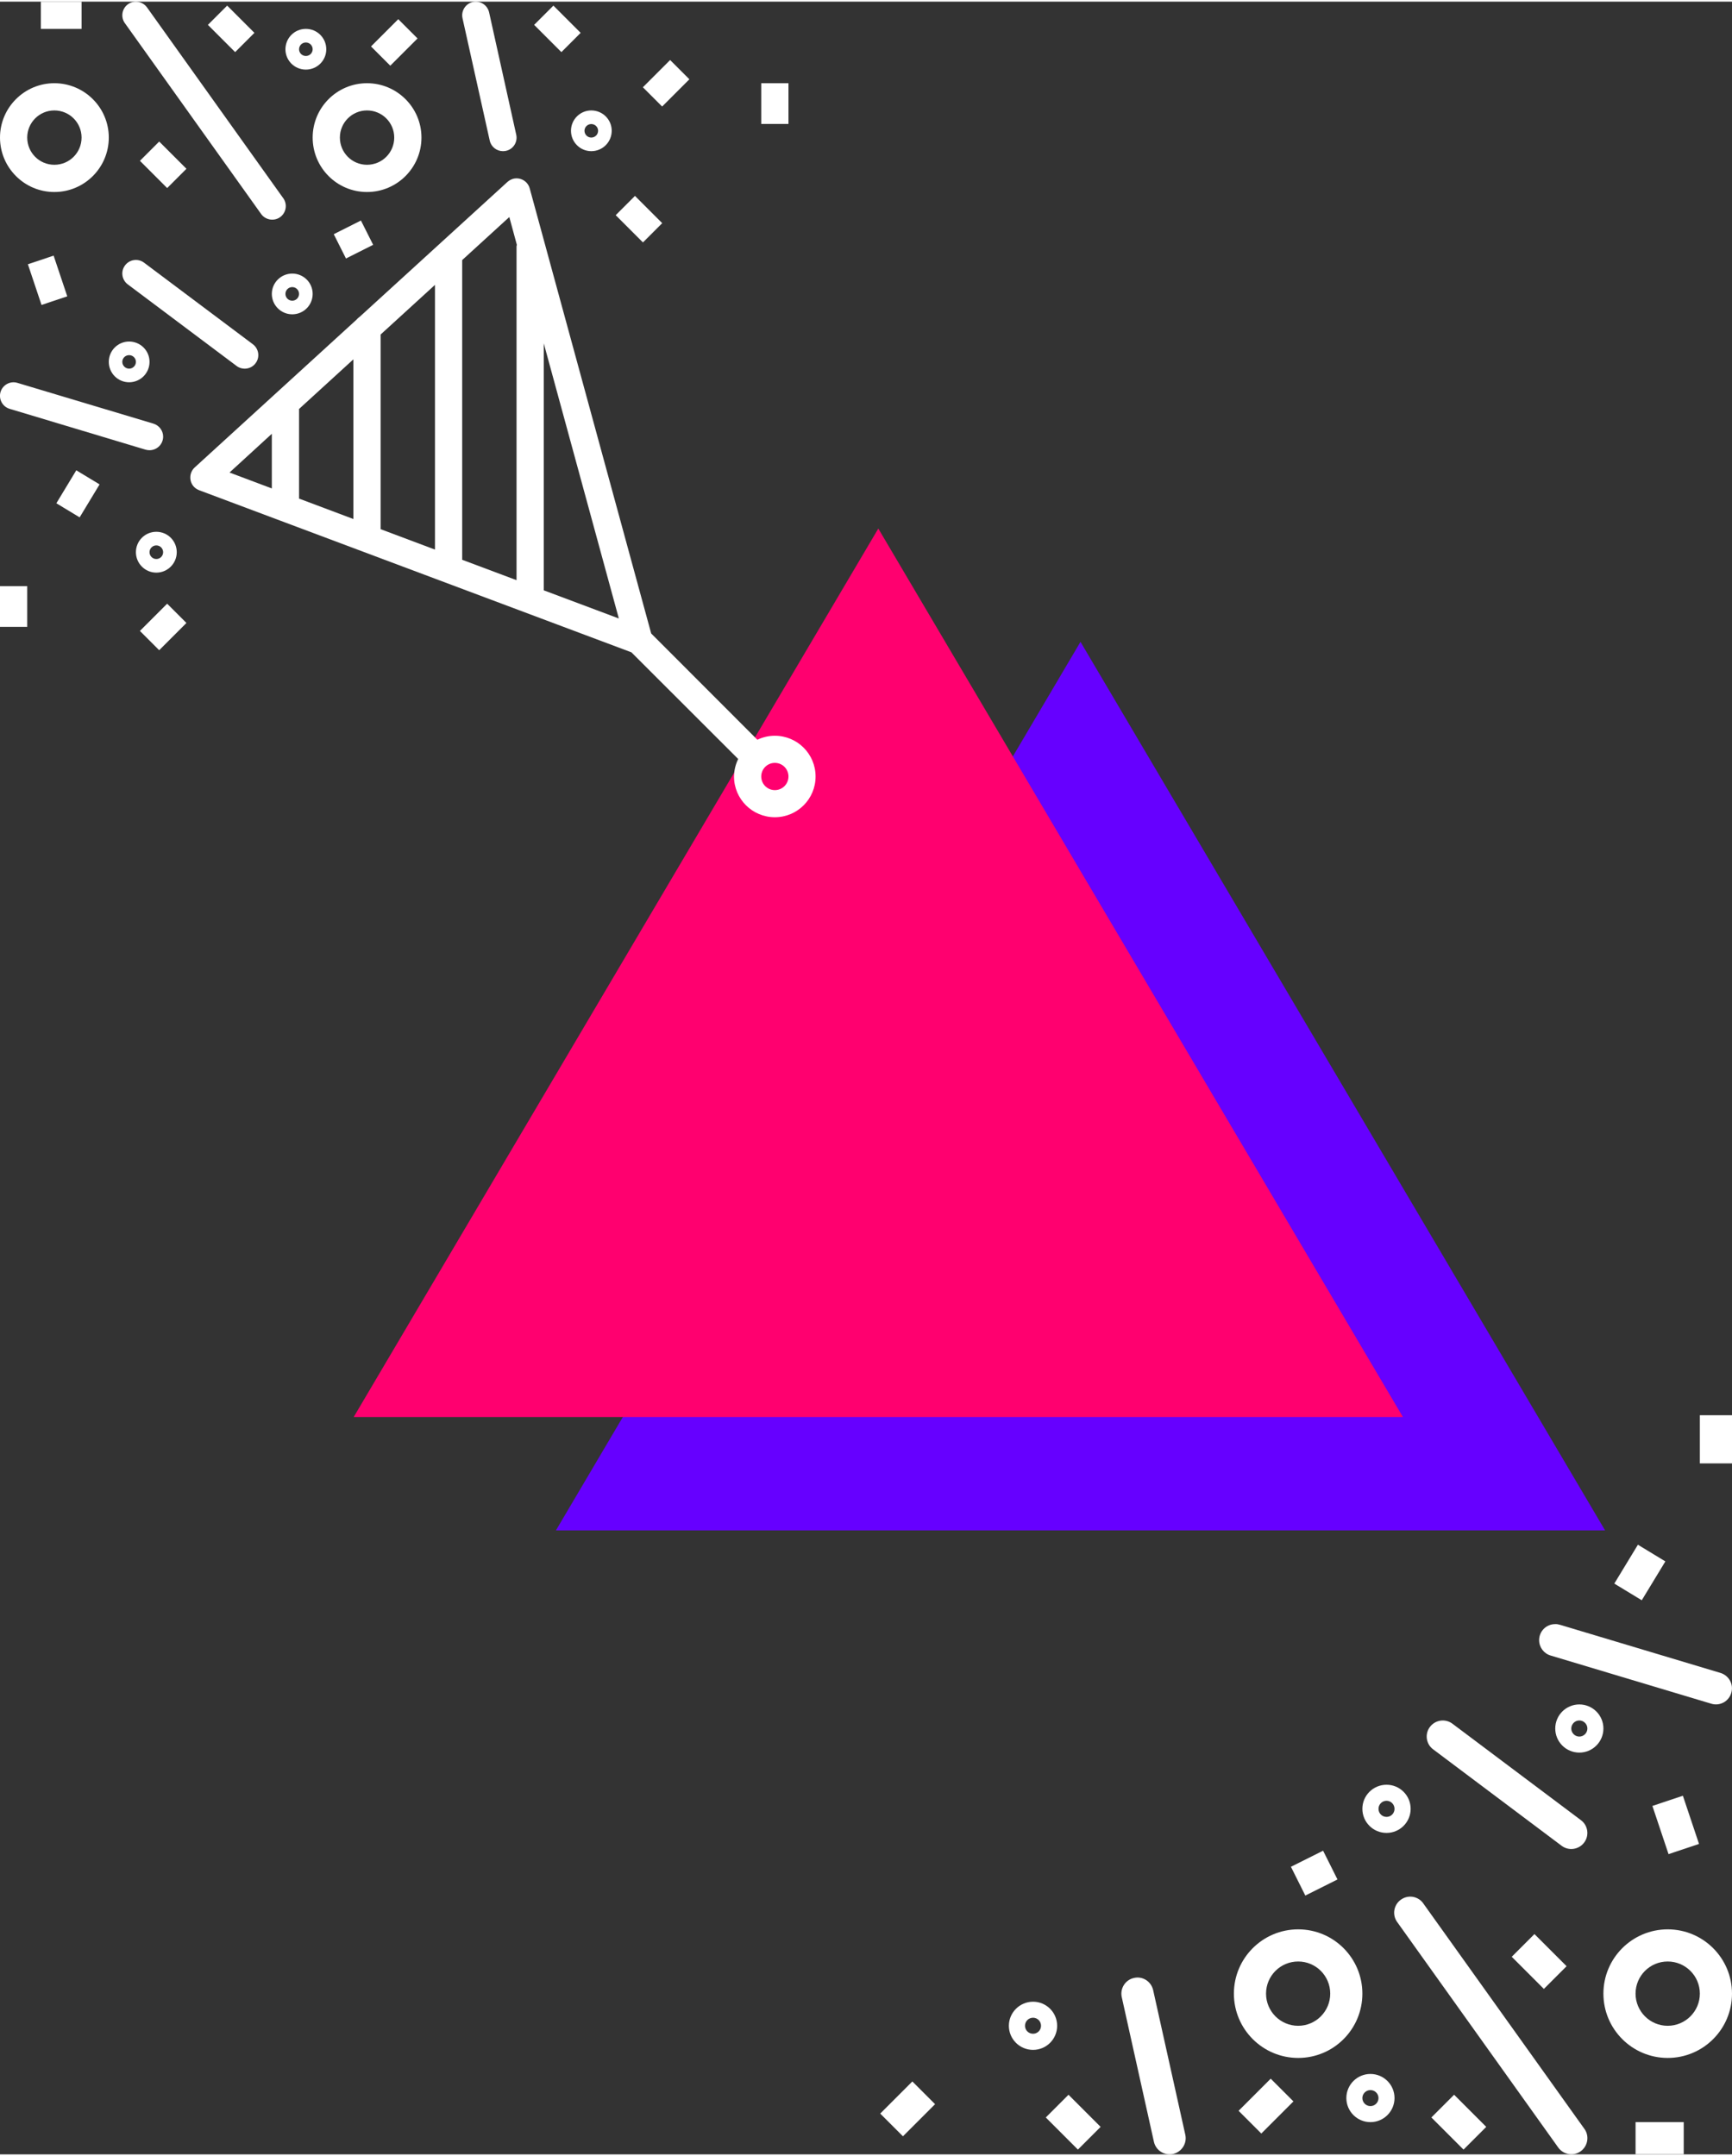 <svg id="treug" xmlns="http://www.w3.org/2000/svg" xml:space="preserve" width="241px" height="300px" version="1.1" style="shape-rendering:geometricPrecision; text-rendering:geometricPrecision; image-rendering:optimizeQuality; fill-rule:evenodd; clip-rule:evenodd"
viewBox="0 0 165.41 205.59"
 xmlns:xlink="http://www.w3.org/1999/xlink"
 xmlns:xodm="http://www.corel.com/coreldraw/odm/2003">
 <rect x="0" y="0" width="165.41" height="205.59" fill="#333333" stroke="none"/>
 <defs>
  <style type="text/css">
   <![CDATA[
        .fil2 {fill:#6600FF;fill-rule:nonzero}
    .fil0 {fill:#FF006F;fill-rule:nonzero}
    .fil1 {fill:white;fill-rule:nonzero}
@keyframes rotate {
from { transform: rotate(0deg); }
  to { transform: rotate(360deg); }
}
#treug .addAnimation #group-stars {
-webkit-animation: none;
animation: none;
  }
  
#treug #group-stars {
-webkit-animation: rotate 5s linear infinite;
animation: rotate 5s linear infinite;
  transform-box: fill-box;
  transform-origin: center
}  
   ]]>
  </style>
 </defs>
 <g id="L_x0020_1">
	<polygon class="fil2" id="group-stars" points="53.09,146 103.19,61.14 153.29,146 "/>
    <polygon class="fil0"   points="33.78,135.17 83.88,50.32 133.98,135.17 "/>
  <g id="_928550640">
   <path class="fil1" d="M74 70.11c-0.58,0 -1.15,0.13 -1.67,0.38l-0.01 -0.01 -10.13 -10.14 -11.6 -42.5c-0.19,-0.7 -0.9,-1.1 -1.59,-0.92 -0.2,0.06 -0.38,0.16 -0.54,0.3l-14.09 12.86c-0.12,0.08 -0.24,0.19 -0.33,0.3l-15.44 14.1c-0.53,0.48 -0.57,1.31 -0.09,1.84 0.14,0.15 0.31,0.26 0.51,0.34l41.28 15.48 10.19 10.18 0.01 0.01c-0.26,0.52 -0.39,1.09 -0.4,1.67 0,2.15 1.75,3.89 3.9,3.89 2.15,0 3.89,-1.74 3.89,-3.89 0,-2.15 -1.74,-3.89 -3.89,-3.89zm-48.04 -23.62l-4.04 -1.52 4.04 -3.7 0 5.22zm7.79 2.92l-5.19 -1.95 0 -8.51c0,-0.02 -0.01,-0.03 -0.01,-0.04l5.2 -4.75 0 15.25zm7.79 2.92l-5.19 -1.95 0 -18.59 5.19 -4.74 0 25.28zm7.79 -28.96l0 31.88 -5.2 -1.95c0,-0.02 0.01,-0.04 0.01,-0.07l0 -28.55 4.5 -4.11 0.72 2.65c-0.01,0.05 -0.02,0.1 -0.03,0.15zm2.6 32.85l0 -23.59 7.17 26.28 -7.17 -2.69zm22.07 19.08c-0.72,0 -1.3,-0.58 -1.3,-1.3 0,-0.72 0.58,-1.3 1.3,-1.3 0.72,0 1.3,0.58 1.3,1.3 0,0.72 -0.58,1.3 -1.3,1.3z"/>
   <path class="fil1" d="M5.19 7.79c-2.86,0 -5.19,2.33 -5.19,5.19 0,2.87 2.33,5.2 5.19,5.2 2.87,0 5.2,-2.33 5.2,-5.2 0,-2.86 -2.33,-5.19 -5.2,-5.19zm0 7.79c-1.43,0 -2.59,-1.16 -2.59,-2.6 0,-1.43 1.16,-2.59 2.59,-2.59 1.44,0 2.6,1.16 2.6,2.59 0,1.44 -1.16,2.6 -2.6,2.6z"/>
   <path class="fil1" d="M35.05 7.79c-2.87,0 -5.19,2.33 -5.19,5.19 0,2.87 2.32,5.2 5.19,5.2 2.87,0 5.2,-2.33 5.2,-5.2 0,-2.86 -2.33,-5.19 -5.2,-5.19zm0 7.79c-1.43,0 -2.59,-1.16 -2.59,-2.6 0,-1.43 1.16,-2.59 2.59,-2.59 1.44,0 2.6,1.16 2.6,2.59 0,1.44 -1.16,2.6 -2.6,2.6z"/>
   <path class="fil1" d="M49.3 12.7c0,0 0,0 0,0l-2.59 -11.68c-0.16,-0.7 -0.85,-1.14 -1.55,-0.99 -0.7,0.16 -1.14,0.85 -0.99,1.55l2.6 11.69c0.13,0.59 0.66,1.01 1.26,1.01 0.1,0 0.19,-0.01 0.29,-0.03 0.7,-0.15 1.14,-0.85 0.98,-1.55z"/>
   <path class="fil1" d="M14.65 40.3l-12.98 -3.89c-0.69,-0.21 -1.41,0.18 -1.62,0.87 0,0 0,0 0,0 -0.2,0.68 0.19,1.41 0.88,1.61 0,0 0,0 0,0l12.98 3.9c0.12,0.03 0.24,0.05 0.37,0.05 0.72,0 1.3,-0.58 1.3,-1.3 0,-0.57 -0.38,-1.07 -0.93,-1.24z"/>
   <path class="fil1" d="M27.08 18.81c-0.02,-0.03 -0.04,-0.06 -0.06,-0.08l-12.98 -18.18c-0.42,-0.58 -1.23,-0.72 -1.81,-0.31 -0.59,0.42 -0.72,1.23 -0.31,1.81 0,0.01 0.01,0.01 0.01,0.01l12.98 18.18c0.39,0.59 1.2,0.76 1.8,0.37 0.6,-0.4 0.76,-1.2 0.37,-1.8z"/>
   <path class="fil1" d="M24.15 32.72l-10.39 -7.79c-0.57,-0.43 -1.39,-0.32 -1.82,0.26 -0.43,0.57 -0.31,1.38 0.26,1.81l10.39 7.79c0.57,0.43 1.39,0.32 1.82,-0.26 0.43,-0.57 0.31,-1.38 -0.26,-1.81z"/>
   <rect class="fil1" transform="matrix(0.098 -0.162 0.162 0.098 5.382 47.906)" width="19.43" height="13.73"/>
   <rect class="fil1" transform="matrix(0.179 -0.06 0.06 0.179 2.663 25.08)" width="13.73" height="21.71"/>
   <rect class="fil1" transform="matrix(0.134 -0.134 0.134 0.134 13.363 15.2)" width="13.73" height="19.42"/>
   <rect class="fil1" transform="matrix(0.169 -0.085 0.085 0.169 31.874 22.209)" width="15.36" height="13.73"/>
   <rect class="fil1" transform="matrix(0.134 -0.134 0.134 0.134 19.855 2.218)" width="13.73" height="19.42"/>
   <rect class="fil1" x="3.9" width="3.89" height="2.6"/>
   <rect class="fil1" transform="matrix(0.134 -0.134 0.134 0.134 35.432 4.277)" width="19.42" height="13.73"/>
   <rect class="fil1" transform="matrix(0.134 -0.134 0.134 0.134 61.397 8.177)" width="19.42" height="13.73"/>
   <rect class="fil1" y="55.82" width="2.6" height="3.89"/>
   <rect class="fil1" transform="matrix(0.134 -0.134 0.134 0.134 51.011 2.218)" width="13.73" height="19.42"/>
   <rect class="fil1" transform="matrix(0.134 -0.134 0.134 0.134 58.801 20.393)" width="13.73" height="19.42"/>
   <rect class="fil1" transform="matrix(0.134 -0.134 0.134 0.134 13.362 60.099)" width="19.42" height="13.73"/>
   <rect class="fil1" x="72.7" y="7.79" width="2.6" height="3.89"/>
   <path class="fil1" d="M12.33 32.46c-1.07,0 -1.94,0.87 -1.94,1.94 0,1.08 0.87,1.95 1.94,1.95 1.08,0 1.95,-0.87 1.95,-1.95 0,-1.07 -0.87,-1.94 -1.95,-1.94zm0 2.59c-0.35,0 -0.65,-0.29 -0.65,-0.65 0,-0.35 0.29,-0.64 0.65,-0.64 0.36,0 0.65,0.29 0.65,0.64 0,0.36 -0.29,0.65 -0.65,0.65z"/>
   <path class="fil1" d="M56.47 10.39c-1.07,0 -1.94,0.87 -1.94,1.94 0,1.08 0.87,1.95 1.94,1.95 1.08,0 1.95,-0.87 1.95,-1.95 0,-1.07 -0.87,-1.94 -1.95,-1.94zm0 2.59c-0.36,0 -0.65,-0.29 -0.65,-0.65 0,-0.35 0.29,-0.64 0.65,-0.64 0.36,0 0.65,0.29 0.65,0.64 0,0.36 -0.29,0.65 -0.65,0.65z"/>
   <path class="fil1" d="M29.21 2.6c-1.08,0 -1.95,0.87 -1.95,1.95 0,1.07 0.87,1.94 1.95,1.94 1.08,0 1.95,-0.87 1.95,-1.94 0,-1.08 -0.87,-1.95 -1.95,-1.95zm0 2.59c-0.36,0 -0.65,-0.29 -0.65,-0.64 0,-0.36 0.29,-0.65 0.65,-0.65 0.36,0 0.65,0.29 0.65,0.65 0,0.35 -0.29,0.64 -0.65,0.64z"/>
   <path class="fil1" d="M14.93 50.63c-1.08,0 -1.95,0.87 -1.95,1.95 0,1.07 0.87,1.95 1.95,1.95 1.08,0 1.95,-0.88 1.95,-1.95 0,-1.08 -0.87,-1.95 -1.95,-1.95zm0 2.6c-0.36,0 -0.65,-0.29 -0.65,-0.65 0,-0.36 0.29,-0.65 0.65,-0.65 0.36,0 0.65,0.29 0.65,0.65 0,0.36 -0.29,0.65 -0.65,0.65z"/>
   <path class="fil1" d="M27.91 25.97c-1.07,0 -1.95,0.87 -1.95,1.94 0,1.08 0.88,1.95 1.95,1.95 1.08,0 1.95,-0.87 1.95,-1.95 0,-1.07 -0.87,-1.94 -1.95,-1.94zm0 2.59c-0.36,0 -0.65,-0.29 -0.65,-0.65 0,-0.36 0.29,-0.65 0.65,-0.65 0.36,0 0.65,0.29 0.65,0.65 0,0.36 -0.29,0.65 -0.65,0.65z"/>
   <path class="fil1" d="M159.27 196.38c3.39,0 6.14,-2.75 6.14,-6.14 0,-3.39 -2.75,-6.14 -6.14,-6.14 -3.39,0 -6.14,2.75 -6.14,6.14 0,3.39 2.75,6.14 6.14,6.14zm0 -9.21c1.69,0 3.07,1.37 3.07,3.07 0,1.69 -1.38,3.07 -3.07,3.07 -1.7,0 -3.07,-1.38 -3.07,-3.07 0,-1.7 1.37,-3.07 3.07,-3.07z"/>
   <path class="fil1" d="M123.98 196.38c3.39,0 6.13,-2.75 6.13,-6.14 0,-3.39 -2.74,-6.14 -6.13,-6.14 -3.39,0 -6.14,2.75 -6.14,6.14 0,3.39 2.75,6.14 6.14,6.14zm0 -9.21c1.69,0 3.06,1.37 3.06,3.07 0,1.69 -1.37,3.07 -3.06,3.07 -1.7,0 -3.07,-1.38 -3.07,-3.07 0,-1.7 1.37,-3.07 3.07,-3.07z"/>
   <path class="fil1" d="M107.13 190.57c0,0 0,0 0,0l3.07 13.81c0.18,0.83 1,1.35 1.83,1.17 0.83,-0.19 1.35,-1.01 1.17,-1.83l-3.07 -13.81c-0.16,-0.71 -0.78,-1.21 -1.5,-1.21 -0.11,0 -0.22,0.02 -0.33,0.04 -0.83,0.18 -1.35,1 -1.17,1.83z"/>
   <path class="fil1" d="M148.09 157.95l15.34 4.6c0.81,0.25 1.67,-0.21 1.91,-1.03 0,0 0,0 0,0 0.25,-0.81 -0.22,-1.66 -1.03,-1.91 0,0 0,0 0,0l-15.34 -4.6c-0.15,-0.04 -0.29,-0.07 -0.44,-0.06 -0.85,-0.01 -1.54,0.68 -1.54,1.53 0,0.68 0.45,1.28 1.1,1.47z"/>
   <path class="fil1" d="M133.4 183.35c0.02,0.04 0.05,0.07 0.07,0.1l15.34 21.48c0.49,0.69 1.45,0.86 2.14,0.37 0.69,-0.49 0.86,-1.45 0.37,-2.14 -0.01,0 -0.01,-0.01 -0.01,-0.01l-15.35 -21.48c-0.46,-0.71 -1.41,-0.91 -2.12,-0.44 -0.71,0.46 -0.91,1.42 -0.44,2.12z"/>
   <path class="fil1" d="M136.87 166.91l12.27 9.21c0.68,0.51 1.64,0.37 2.15,-0.31 0.51,-0.67 0.37,-1.64 -0.31,-2.14l-12.27 -9.21c-0.68,-0.51 -1.64,-0.37 -2.15,0.31 -0.51,0.67 -0.37,1.64 0.31,2.14z"/>
   <rect class="fil1" transform="matrix(-0.116 0.191 -0.191 -0.116 159.046 148.96)" width="19.43" height="13.73"/>
   <rect class="fil1" transform="matrix(-0.212 0.071 -0.071 -0.212 162.26 175.941)" width="13.73" height="21.71"/>
   <rect class="fil1" transform="matrix(-0.158 0.158 -0.158 -0.158 149.612 187.619)" width="13.73" height="19.42"/>
   <rect class="fil1" transform="matrix(-0.2 0.1 -0.1 -0.2 127.732 179.335)" width="15.36" height="13.73"/>
   <rect class="fil1" transform="matrix(-0.158 0.158 -0.158 -0.158 141.939 202.963)" width="13.73" height="19.42"/>
   <rect class="fil1" x="156.2" y="202.51" width="4.6" height="3.07"/>
   <rect class="fil1" transform="matrix(-0.158 0.158 -0.158 -0.158 123.526 200.53)" width="19.42" height="13.73"/>
   <rect class="fil1" transform="matrix(-0.158 0.158 -0.158 -0.158 89.302 200.795)" width="19.42" height="13.73"/>
   <rect class="fil1" x="162.34" y="135" width="3.07" height="4.6"/>
   <rect class="fil1" transform="matrix(-0.158 0.158 -0.158 -0.158 105.112 202.964)" width="13.73" height="19.42"/>
   <path class="fil1" d="M150.83 167.22c1.27,0 2.3,-1.03 2.3,-2.3 0,-1.27 -1.03,-2.3 -2.3,-2.3 -1.27,0 -2.3,1.03 -2.3,2.3 0,1.27 1.03,2.3 2.3,2.3zm0 -3.07c0.42,0 0.77,0.35 0.77,0.77 0,0.42 -0.35,0.77 -0.77,0.77 -0.42,0 -0.77,-0.35 -0.77,-0.77 0,-0.42 0.35,-0.77 0.77,-0.77z"/>
   <path class="fil1" d="M98.66 195.61c1.27,0 2.3,-1.03 2.3,-2.3 0,-1.27 -1.03,-2.3 -2.3,-2.3 -1.27,0 -2.31,1.03 -2.31,2.3 0,1.27 1.03,2.3 2.31,2.3zm0 -3.07c0.42,0 0.76,0.34 0.76,0.77 0,0.42 -0.34,0.76 -0.76,0.76 -0.43,0 -0.77,-0.34 -0.77,-0.76 0,-0.43 0.34,-0.77 0.77,-0.77z"/>
   <path class="fil1" d="M130.88 202.51c1.27,0 2.3,-1.03 2.3,-2.3 0,-1.27 -1.03,-2.3 -2.3,-2.3 -1.27,0 -2.3,1.03 -2.3,2.3 0,1.27 1.03,2.3 2.3,2.3zm0 -3.06c0.42,0 0.77,0.34 0.77,0.76 0,0.43 -0.35,0.77 -0.77,0.77 -0.42,0 -0.77,-0.34 -0.77,-0.77 0,-0.42 0.35,-0.76 0.77,-0.76z"/>
   <path class="fil1" d="M132.42 174.89c1.27,0 2.3,-1.03 2.3,-2.3 0,-1.27 -1.03,-2.3 -2.3,-2.3 -1.28,0 -2.31,1.03 -2.31,2.3 0,1.27 1.03,2.3 2.31,2.3zm0 -3.07c0.42,0 0.76,0.35 0.76,0.77 0,0.43 -0.34,0.77 -0.76,0.77 -0.43,0 -0.77,-0.34 -0.77,-0.77 0,-0.42 0.34,-0.77 0.77,-0.77z"/>
  </g>
 </g>
</svg>
